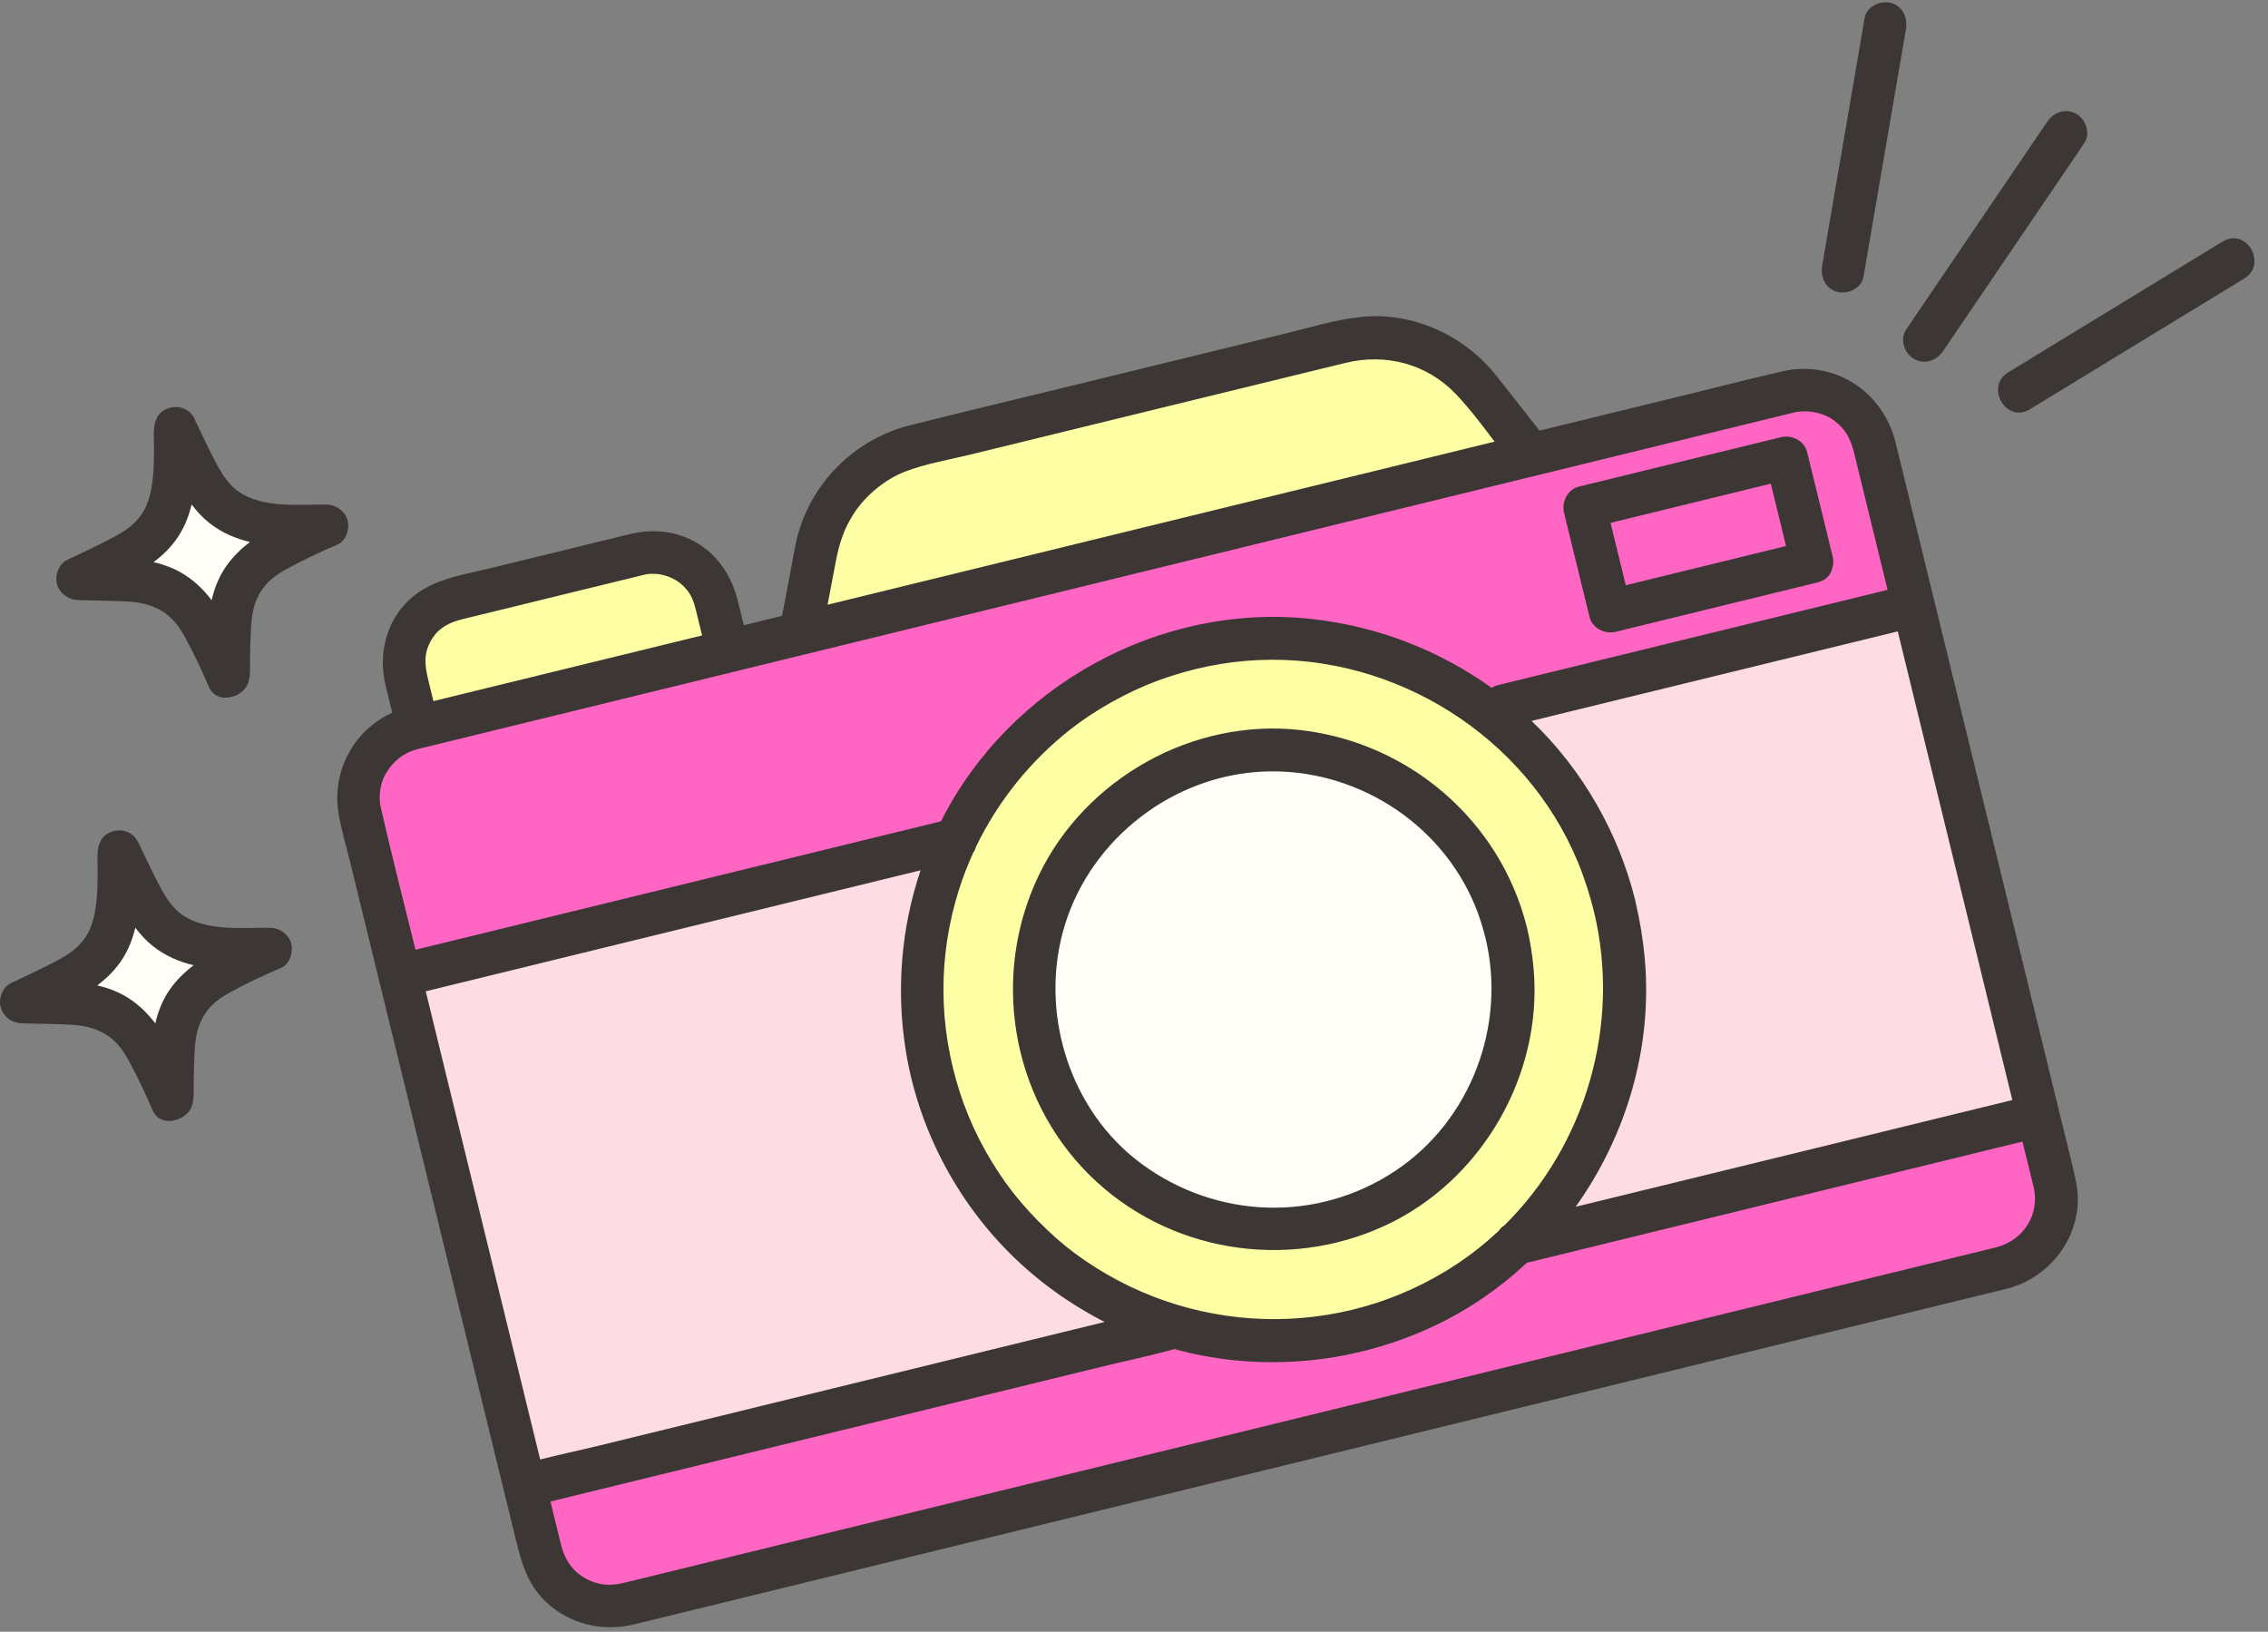 <?xml version="1.0" encoding="UTF-8" standalone="no"?><svg xmlns="http://www.w3.org/2000/svg" xmlns:xlink="http://www.w3.org/1999/xlink" fill="#3c3735" height="361.9" preserveAspectRatio="xMidYMid meet" version="1" viewBox="-0.0 -0.5 503.0 361.9" width="503" zoomAndPan="magnify"><rect x="-0.0" y="-0.5" width="503.0" height="361.9" fill="#808080" stroke="none"/><g id="change1_1"><path d="M444.07,280.7l-305.08,74.6c-8.45,2.07-16.98-3.11-19.04-11.56L79.93,180.08c-2.07-8.45,3.11-16.98,11.56-19.04 l305.08-74.6c8.45-2.07,16.98,3.11,19.04,11.56l40.02,163.65C457.69,270.11,452.52,278.63,444.07,280.7z" fill="#ff66c4"/></g><g id="change2_1"><path d="M260.56,293.77l-144.22,35.26L88.68,215.87l123.3-30.15c0,0-16.43,33.16,0,66.6S260.56,293.77,260.56,293.77z M336.35,275.24l115.68-28.29l-27.67-113.16l-90.78,22.2c0,0,28.53,33.08,26.7,59.88C358.45,242.67,336.35,275.24,336.35,275.24z" fill="#fddce6"/></g><g id="change3_1"><path d="M360.33,218.99c0,43.03-34.88,77.91-77.91,77.91s-77.91-34.88-77.91-77.91s34.88-77.91,77.91-77.91 S360.33,175.96,360.33,218.99z M328.06,85.63c-7.16-9.09-18.97-13.15-30.2-10.41l-41.51,10.15l-11.82,2.89l-41.51,10.15 c-11.24,2.75-19.83,11.8-21.99,23.17l-3.5,18.42l162.14-39.65L328.06,85.63z M141.45,122.42l-40.96,10.01 c-7.7,1.88-12.41,9.65-10.53,17.34l2.68,10.98l68.83-16.83l-2.68-10.98C156.91,125.25,149.15,120.54,141.45,122.42z" fill="#feffa5"/></g><g id="change4_1"><path d="M62.97,115.98c3.11,0.12,6.23,0.13,9.53,0.18c-1.6,0.7-3.1,1.29-4.54,1.99c-2.44,1.2-4.89,2.4-7.27,3.72 c-5.84,3.24-9.07,8.28-9.62,14.89c-0.34,4.11-0.3,8.25-0.44,12.38c0,0.11-0.01,0.22-0.16,0.38c-0.61-1.39-1.16-2.81-1.83-4.17 c-1.28-2.59-2.52-5.21-3.96-7.72c-3.3-5.76-8.38-8.87-14.95-9.37c-3.91-0.3-7.84-0.28-11.77-0.4c-0.3-0.02-0.58-0.03-0.72-0.04 c3.53-1.73,7.16-3.46,10.74-5.28c1.18-0.6,2.28-1.39,3.36-2.18c4.07-2.96,6.15-7.08,6.93-11.96c0.7-4.4,0.65-8.82,0.59-13.25 c0-0.19,0-0.39,0.02-0.58c0-0.05,0.07-0.1,0.02-0.03c1.76,3.59,3.44,7.29,5.37,10.86c2.09,3.87,4.94,7.07,9.15,8.78 C56.48,115.42,59.71,115.85,62.97,115.98z M40.93,208.05c-4.21-1.71-7.06-4.91-9.15-8.78c-1.93-3.57-3.61-7.27-5.37-10.86 c0.05-0.07-0.02-0.02-0.02,0.03c-0.02,0.19-0.02,0.39-0.02,0.58c0.06,4.43,0.11,8.85-0.59,13.25c-0.78,4.88-2.86,9-6.93,11.96 c-1.08,0.79-2.18,1.58-3.36,2.18c-3.58,1.82-7.21,3.55-10.74,5.28c0.14,0,0.42,0.02,0.72,0.04c3.93,0.12,7.86,0.1,11.77,0.4 c6.57,0.5,11.65,3.61,14.95,9.37c1.44,2.51,2.68,5.13,3.96,7.72c0.67,1.36,1.22,2.78,1.83,4.17c0.15-0.16,0.16-0.27,0.16-0.38 c0.14-4.13,0.1-8.27,0.44-12.38c0.55-6.61,3.78-11.65,9.62-14.89c2.38-1.32,4.83-2.52,7.27-3.72c1.44-0.7,2.94-1.29,4.54-1.99 c-3.3-0.05-6.42-0.06-9.53-0.18C47.22,209.72,43.99,209.29,40.93,208.05z M282.42,165.83c-29.36,0-53.16,23.8-53.16,53.16 c0,29.36,23.8,53.16,53.16,53.16c29.36,0,53.16-23.8,53.16-53.16C335.58,189.63,311.78,165.83,282.42,165.83z" fill="#fffdf6"/></g><g id="change5_1"><path d="M459.68,258.26c-1.4-5.74-2.81-11.48-4.21-17.22c-5.3-21.66-10.59-43.32-15.89-64.98c-5.15-21.08-10.31-42.16-15.46-63.23 c-1.23-5.04-2.46-10.08-3.7-15.12c-2.79-11.43-13.61-18.51-25.23-15.83c-7.76,1.79-15.47,3.78-23.21,5.67 c-10.18,2.49-20.35,4.97-30.53,7.46c-3.18-4.03-6.36-8.07-9.53-12.1c-7.12-9.04-18.64-14.35-30.2-13.1 c-5.5,0.59-10.92,2.26-16.28,3.57c-7.54,1.84-15.07,3.69-22.61,5.53c-8.04,1.96-16.07,3.93-24.11,5.89 c-12.3,3.01-24.62,5.93-36.9,9.02c-11.61,2.92-21,11.78-24.56,23.22c-0.85,2.72-1.26,5.6-1.79,8.4c-0.67,3.55-1.35,7.1-2.02,10.65 c-2.83,0.69-5.66,1.38-8.49,2.08c-0.42-1.71-0.84-3.41-1.25-5.12c-1.33-5.42-4.14-10.11-9.01-13.06c-4.5-2.73-9.82-3.27-14.88-2.06 c-2.26,0.54-4.51,1.1-6.76,1.65c-8,1.96-15.99,3.91-23.99,5.87c-6.41,1.57-13.55,2.47-18.49,7.25c-5.05,4.88-6.69,12.03-5.08,18.75 c0.49,2.05,0.99,4.1,1.49,6.14c-8.43,3.78-13.37,12.8-11.94,22.08c0.56,3.65,1.69,7.27,2.56,10.85 c4.69,19.18,9.38,38.35,14.07,57.53c5.57,22.78,11.14,45.56,16.71,68.34c1.82,7.45,3.64,14.9,5.47,22.35 c1.45,5.92,2.57,11.75,7.35,16.16c5.23,4.83,12.31,6.52,19.2,4.92c0.75-0.17,1.5-0.37,2.25-0.55c3.97-0.97,7.95-1.94,11.92-2.91 c15.86-3.88,31.71-7.75,47.57-11.63c22.32-5.46,44.63-10.91,66.95-16.37c23.91-5.85,47.82-11.69,71.73-17.54 c20.64-5.05,41.29-10.1,61.93-15.14c12.51-3.06,25.02-6.12,37.53-9.18c1.63-0.4,3.26-0.8,4.89-1.2c0.05-0.01,0.1-0.02,0.15-0.03 c0.08-0.02,0.15-0.05,0.23-0.07c0.13-0.04,0.26-0.07,0.38-0.12c9.33-2.77,15.89-11.95,14.75-21.78 C460.48,261.57,460.09,259.94,459.68,258.26z M446.3,243.48c-11.62,2.84-23.23,5.68-34.85,8.52c-20.66,5.05-41.33,10.11-62,15.15 c11.25-15.76,17.09-35.35,15.33-55.01c-0.37-4.16-1.04-8.31-2-12.38c-0.03-0.17-0.06-0.35-0.1-0.53 c-3.75-15.1-11.76-29.09-23.01-39.84c8.61-2.11,17.23-4.21,25.84-6.32c16.3-3.98,32.59-7.97,48.89-11.95 c2.16-0.53,4.32-1.06,6.49-1.58c0.26,1.05,0.52,2.11,0.77,3.16c5.65,23.12,11.31,46.24,16.96,69.36 C441.18,222.53,443.74,233,446.3,243.48z M238.24,277.36c-5.28-3.93-11.18-9.94-15.05-15.33c-4.56-6.35-8.02-13.14-10.34-20.33 c-4.74-14.72-4.82-30.11-0.21-44.76c0.89-2.84,1.97-5.62,3.21-8.32c0.28-0.4,0.49-0.84,0.61-1.31 c4.82-10.02,11.95-18.94,20.89-26.01c5.35-4.23,12.72-8.36,19.2-10.76c7.55-2.8,15.14-4.35,22.86-4.66 c30.07-1.21,58.9,16.86,70.47,44.66c1.51,3.63,2.7,7.39,3.65,11.21c6.01,24.97-1.85,51.7-19.86,69.5c-0.55,0.33-0.97,0.76-1.29,1.24 c-2.82,2.65-5.87,5.09-9.14,7.27C297.23,297.09,263.2,295.96,238.24,277.36z M189.48,113.22c2.6-3.94,6.93-7.47,11.29-9.14 c4.56-1.75,9.59-2.58,14.32-3.73c7.44-1.82,14.89-3.64,22.33-5.46c7.81-1.91,15.63-3.82,23.44-5.73 c12.52-3.06,25.04-6.14,37.56-9.18c8.82-2.15,18.04,0.15,24.5,6.96c3.08,3.25,5.83,6.9,8.55,10.51c-4.37,1.07-8.75,2.14-13.12,3.21 c-23.15,5.66-46.3,11.32-69.46,16.98c-21.78,5.32-43.57,10.65-65.35,15.98c0.61-3.21,1.22-6.42,1.83-9.62 C186.15,119.92,187.22,116.64,189.48,113.22z M96.01,140.89c1.42-2.17,3.73-3.38,6.62-4.08c2.34-0.57,4.67-1.14,7.01-1.71 c7.52-1.84,15.04-3.68,22.56-5.52c2.8-0.68,5.6-1.37,8.39-2.05c0.64-0.16,1.27-0.32,1.91-0.47c0.25-0.06,0.5-0.12,0.75-0.17 c0.64-0.12,0.55-0.11,1.47-0.12c0.27,0,0.54,0.01,0.81,0.02c0.14,0.01,0.75,0.09,0.77,0.08c2.64,0.48,4.63,1.66,6.16,3.61 c1.08,1.39,1.52,2.86,1.98,4.75c0.42,1.73,0.85,3.47,1.27,5.2c-11.61,2.84-23.23,5.68-34.84,8.52c-8.25,2.01-16.5,4.03-24.75,6.05 c-0.36-1.46-0.72-2.93-1.07-4.39C94.1,146.73,93.88,144.14,96.01,140.89z M84.22,176.23c0.01-1.69,0.45-3.63,1.25-4.99 c1.69-2.91,3.91-4.75,7.28-5.63c0.49-0.13,0.98-0.24,1.47-0.36c3.49-0.85,6.99-1.71,10.48-2.56c14.88-3.64,29.75-7.28,44.63-10.91 c21.68-5.3,43.37-10.6,65.05-15.91c23.66-5.79,47.32-11.57,70.98-17.36c21.02-5.14,42.04-10.28,63.05-15.42 c13.72-3.36,27.44-6.71,41.17-10.07c2.62-0.64,5.25-1.3,7.87-1.93c0.12-0.03,0.24-0.06,0.37-0.09c3.11-0.71,6.68,0.05,9.02,1.82 c2.66,2.01,3.65,4.24,4.43,7.4c2.45,10.03,4.91,20.07,7.36,30.1c-8.73,2.14-17.47,4.27-26.2,6.41c-16.3,3.98-32.59,7.97-48.89,11.95 c-3.74,0.91-7.48,1.83-11.22,2.74c-0.58,0.14-1.08,0.36-1.51,0.63c-11.69-8.39-25.32-13.63-39.72-15.25 c-33.63-3.77-67.25,14.73-82.4,44.86c-13.2,3.23-26.41,6.46-39.61,9.68c-22.13,5.41-44.26,10.82-66.39,16.23 c-3.51,0.86-7.02,1.72-10.54,2.57c-2.58-10.42-5.25-20.84-7.64-31.3C84.27,177.78,84.21,177.45,84.22,176.23z M94.42,219.36 c12.39-3.03,24.78-6.06,37.16-9.09c22.13-5.41,44.26-10.82,66.39-16.23c2.06-0.5,4.13-1.01,6.19-1.51 c-4.32,12.87-5.45,26.6-3.25,40.14c2.74,16.89,11.01,32.82,23.13,44.88c6.12,6.09,13.24,11.21,20.96,15.15c-0.01,0-0.01,0-0.02,0 c-11.46,2.8-22.93,5.61-34.39,8.41c-13.88,3.39-27.75,6.79-41.63,10.18c-12.01,2.94-24.02,5.87-36.03,8.81 c-4.35,1.06-8.77,1.99-13.13,3.09c-3.29-13.44-6.58-26.89-9.86-40.33C104.76,261.69,99.59,240.53,94.42,219.36z M442.8,276.12 c-6.72,1.64-13.45,3.29-20.17,4.93c-17.03,4.16-34.06,8.33-51.08,12.49c-22.49,5.5-44.99,11-67.48,16.5 c-23.51,5.75-47.02,11.5-70.53,17.25c-19.62,4.8-39.24,9.59-58.86,14.39c-11.25,2.75-22.5,5.5-33.75,8.25 c-0.93,0.23-1.86,0.46-2.79,0.68c-3.28,0.79-6.23,0.34-9.12-1.54c-2.19-1.42-3.77-3.81-4.51-6.63c-0.08-0.3-0.15-0.59-0.22-0.89 c-0.42-1.72-0.84-3.44-1.26-5.16c-0.32-1.29-0.63-2.58-0.95-3.87c3.28-0.8,6.56-1.6,9.85-2.41c11.46-2.8,22.93-5.61,34.39-8.41 c13.88-3.39,27.75-6.79,41.63-10.18c12.01-2.94,24.02-5.87,36.03-8.81c5.48-1.34,11.06-2.47,16.49-4c2.12,0.58,4.26,1.08,6.42,1.49 c17.34,3.24,35.23,0.89,51.18-6.62c7.61-3.58,14.51-8.35,20.54-14c12.78-3.13,25.55-6.25,38.33-9.38 c20.71-5.06,41.43-10.13,62.14-15.19c3.16-0.77,6.31-1.55,9.47-2.32c0.6,2.45,1.2,4.9,1.8,7.36c0.23,0.94,0.47,1.88,0.69,2.82 C452.38,268.72,448.9,274.52,442.8,276.12z M307.21,271.31c21.4-9.92,34.98-33.4,32.92-56.9c-0.27-3.13-0.77-6.25-1.5-9.31 c-0.01-0.05-0.03-0.09-0.04-0.13c-5.95-23.51-26.11-40.78-50.11-43.54c-23.81-2.74-47.79,10.68-58.12,32.25 c-10.55,22.01-6.24,48.95,11.11,66.27C258.72,277.16,285.21,281.51,307.21,271.31z M253.26,257.69 c-16.2-11.87-23.01-34.02-17.05-53.18c5.95-19.1,23.98-33.06,44.1-33.89c19.91-0.82,38.99,10.98,46.76,29.58 c0.92,2.17,1.79,4.94,2.41,7.43c4.62,19.34-3.28,40.37-19.93,51.49C292.21,270.7,269.95,269.92,253.26,257.69z M352.52,136.31 c0.62,2.54,3.4,3.91,5.84,3.31c13.07-3.2,26.14-6.39,39.21-9.59c1.85-0.45,3.7-0.9,5.55-1.36c1.96-0.48,2.99-1.81,3.29-3.32 c0.22-0.74,0.25-1.59,0.02-2.52c-1.88-7.68-3.76-15.36-5.64-23.05c-0.62-2.54-3.4-3.91-5.84-3.31c-13.07,3.2-26.14,6.39-39.21,9.59 c-1.85,0.45-3.7,0.9-5.55,1.36c-2.54,0.62-3.91,3.4-3.31,5.84C348.76,120.94,350.64,128.62,352.52,136.31z M392.73,106.77 c1.13,4.61,2.26,9.22,3.38,13.83c-11.58,2.83-23.16,5.66-34.74,8.5c-0.27,0.07-0.54,0.13-0.8,0.2c-1.13-4.61-2.26-9.22-3.38-13.83 c11.58-2.83,23.16-5.66,34.74-8.5C392.2,106.9,392.47,106.84,392.73,106.77z M422.74,72.59c1.31-1.93,2.62-3.86,3.93-5.79 c9.13-13.44,18.25-26.88,27.38-40.32c1.44-2.13,4.15-3.07,6.49-1.7c2.1,1.23,3.14,4.37,1.7,6.49c-1.31,1.93-2.62,3.86-3.93,5.79 c-9.13,13.44-18.25,26.88-27.38,40.32c-1.44,2.12-4.15,3.07-6.49,1.7C422.34,77.85,421.3,74.71,422.74,72.59z M404.13,58.39 c0.39-2.3,0.79-4.6,1.18-6.9c2.75-16.01,5.49-32.02,8.24-48.03c0.44-2.54,3.56-3.94,5.84-3.31c2.64,0.73,3.74,3.32,3.31,5.84 c-0.39,2.3-0.79,4.6-1.18,6.9c-2.75,16.01-5.49,32.02-8.24,48.03c-0.44,2.54-3.56,3.94-5.84,3.31 C404.8,63.5,403.7,60.91,404.13,58.39z M497.75,61.26c-1.99,1.22-3.99,2.43-5.98,3.65c-13.87,8.46-27.74,16.92-41.61,25.38 c-5.23,3.19-10-5.02-4.79-8.2c1.99-1.22,3.99-2.43,5.98-3.65c13.87-8.46,27.74-16.92,41.61-25.38 C498.19,49.87,502.96,58.08,497.75,61.26z M13.13,130.2c0,0,0,0.01,0.01,0.01c0,0,0,0.01,0.01,0.01c0.13,0.22,0.28,0.42,0.45,0.62 c0.07,0.09,0.14,0.17,0.22,0.25c0.08,0.09,0.18,0.16,0.27,0.24c0.15,0.14,0.31,0.27,0.48,0.38c0.07,0.05,0.14,0.08,0.21,0.12 c0.17,0.1,0.33,0.2,0.51,0.28c0.6,0.28,1.25,0.45,1.95,0.47c3.9,0.15,7.8,0.11,11.69,0.37c2.61,0.18,5.06,0.85,7.31,2.26 c0.81,0.51,1.72,1.33,2.63,2.35c0.79,0.89,1.52,2.12,2.23,3.41c1.95,3.55,3.66,7.22,5.26,10.95c1.52,3.54,6.44,2.61,8.2,0 c1.18-1.76,0.85-4.24,0.89-6.26c0.04-2.19,0.08-4.39,0.2-6.58c0.17-3.09,0.54-5.66,2.06-8.19c1.32-2.19,3.19-3.71,5.7-5.1 c3.73-2.06,7.58-3.85,11.49-5.53c1.89-0.81,2.69-3.52,2.18-5.36c-0.56-2.03-2.49-3.45-4.58-3.48c-6.26-0.1-14.15,0.89-19.6-2.89 c-2.04-1.41-3.48-3.57-4.72-5.86c-1.75-3.25-3.29-6.61-4.9-9.93c-0.33-0.93-0.95-1.76-1.96-2.34c-2.16-1.26-5.28-0.56-6.49,1.7 c0,0,0,0.01-0.01,0.01c0,0,0,0,0,0c-0.01,0.03-0.02,0.06-0.04,0.1c-0.91,1.8-0.63,3.93-0.62,5.88c0.01,1.97-0.01,3.93-0.14,5.89 c-0.2,3.05-0.71,6.3-2.07,8.71c-1.35,2.41-3.47,4.16-6.06,5.58c-3.37,1.85-6.89,3.44-10.34,5.11c-0.2,0.08-0.4,0.17-0.59,0.28 c-0.03,0.02-0.06,0.03-0.1,0.05c-0.94,0.46-1.59,1.29-1.96,2.24c-0.26,0.59-0.41,1.23-0.41,1.88 C12.47,128.72,12.72,129.51,13.13,130.2z M39.71,118.21c1.36-2.16,2.22-4.46,2.79-6.83c1.13,1.51,2.42,2.91,3.92,4.1 c2.75,2.17,5.8,3.46,9.01,4.23c-2.04,1.55-3.88,3.36-5.37,5.52c-1.53,2.22-2.53,4.76-3.12,7.38c-1.65-2.16-3.58-4.08-5.92-5.59 c-2.17-1.4-4.52-2.28-6.96-2.84C36.25,122.54,38.2,120.61,39.71,118.21z M60.01,205.28c-6.26-0.1-14.15,0.89-19.6-2.89 c-2.04-1.41-3.48-3.57-4.72-5.86c-1.78-3.3-3.34-6.72-4.98-10.09c-0.04-0.11-0.1-0.21-0.15-0.31c-0.02-0.04-0.04-0.08-0.06-0.11 c0,0.01,0,0.01,0,0.02c-0.37-0.68-0.91-1.29-1.69-1.75c-2.16-1.26-5.28-0.56-6.49,1.7c0,0,0,0.01-0.01,0.01c0,0,0,0,0,0 c-0.01,0.03-0.02,0.06-0.04,0.1c-0.91,1.8-0.63,3.93-0.62,5.88c0.01,1.97-0.01,3.93-0.14,5.89c-0.2,3.05-0.71,6.3-2.07,8.71 c-1.35,2.41-3.47,4.16-6.06,5.58c-3.35,1.84-6.85,3.42-10.28,5.08c-0.24,0.09-0.47,0.2-0.69,0.33c-0.02,0.01-0.04,0.02-0.06,0.03 c-0.99,0.49-1.65,1.38-2.01,2.4c-0.06,0.16-0.12,0.32-0.17,0.49c0,0,0,0,0,0c-0.11,0.39-0.18,0.8-0.18,1.21 c0,0.51,0.1,0.98,0.25,1.43c0.02,0.07,0.04,0.15,0.07,0.22c0.06,0.15,0.12,0.3,0.2,0.44c0.05,0.1,0.08,0.21,0.14,0.3 c0.04,0.07,0.1,0.12,0.14,0.19c0.03,0.05,0.07,0.09,0.1,0.14c0.54,0.77,1.24,1.3,2.02,1.61c0.01,0.01,0.03,0.01,0.04,0.02 c0.21,0.08,0.42,0.16,0.63,0.21c0.37,0.1,0.76,0.18,1.16,0.19c3.9,0.15,7.8,0.11,11.69,0.37c2.61,0.18,5.06,0.85,7.31,2.26 c0.81,0.51,1.72,1.33,2.63,2.35c0.79,0.89,1.52,2.12,2.23,3.41c1.95,3.55,3.66,7.22,5.26,10.95c1.52,3.54,6.44,2.61,8.2,0 c1.18-1.76,0.85-4.24,0.89-6.26c0.04-2.19,0.08-4.39,0.2-6.58c0.17-3.09,0.54-5.66,2.06-8.19c1.32-2.19,3.19-3.71,5.7-5.1 c3.73-2.06,7.58-3.85,11.49-5.53c1.89-0.81,2.69-3.52,2.18-5.36C64.03,206.73,62.1,205.31,60.01,205.28z M37.57,219.1 c-1.53,2.22-2.53,4.76-3.12,7.38c-1.65-2.16-3.58-4.08-5.92-5.59c-2.17-1.4-4.52-2.28-6.96-2.84c2.19-1.64,4.13-3.57,5.65-5.97 c1.36-2.16,2.22-4.46,2.79-6.83c1.13,1.51,2.42,2.91,3.92,4.1c2.75,2.17,5.8,3.46,9.01,4.23C40.9,215.13,39.06,216.93,37.57,219.1z"/></g></svg>